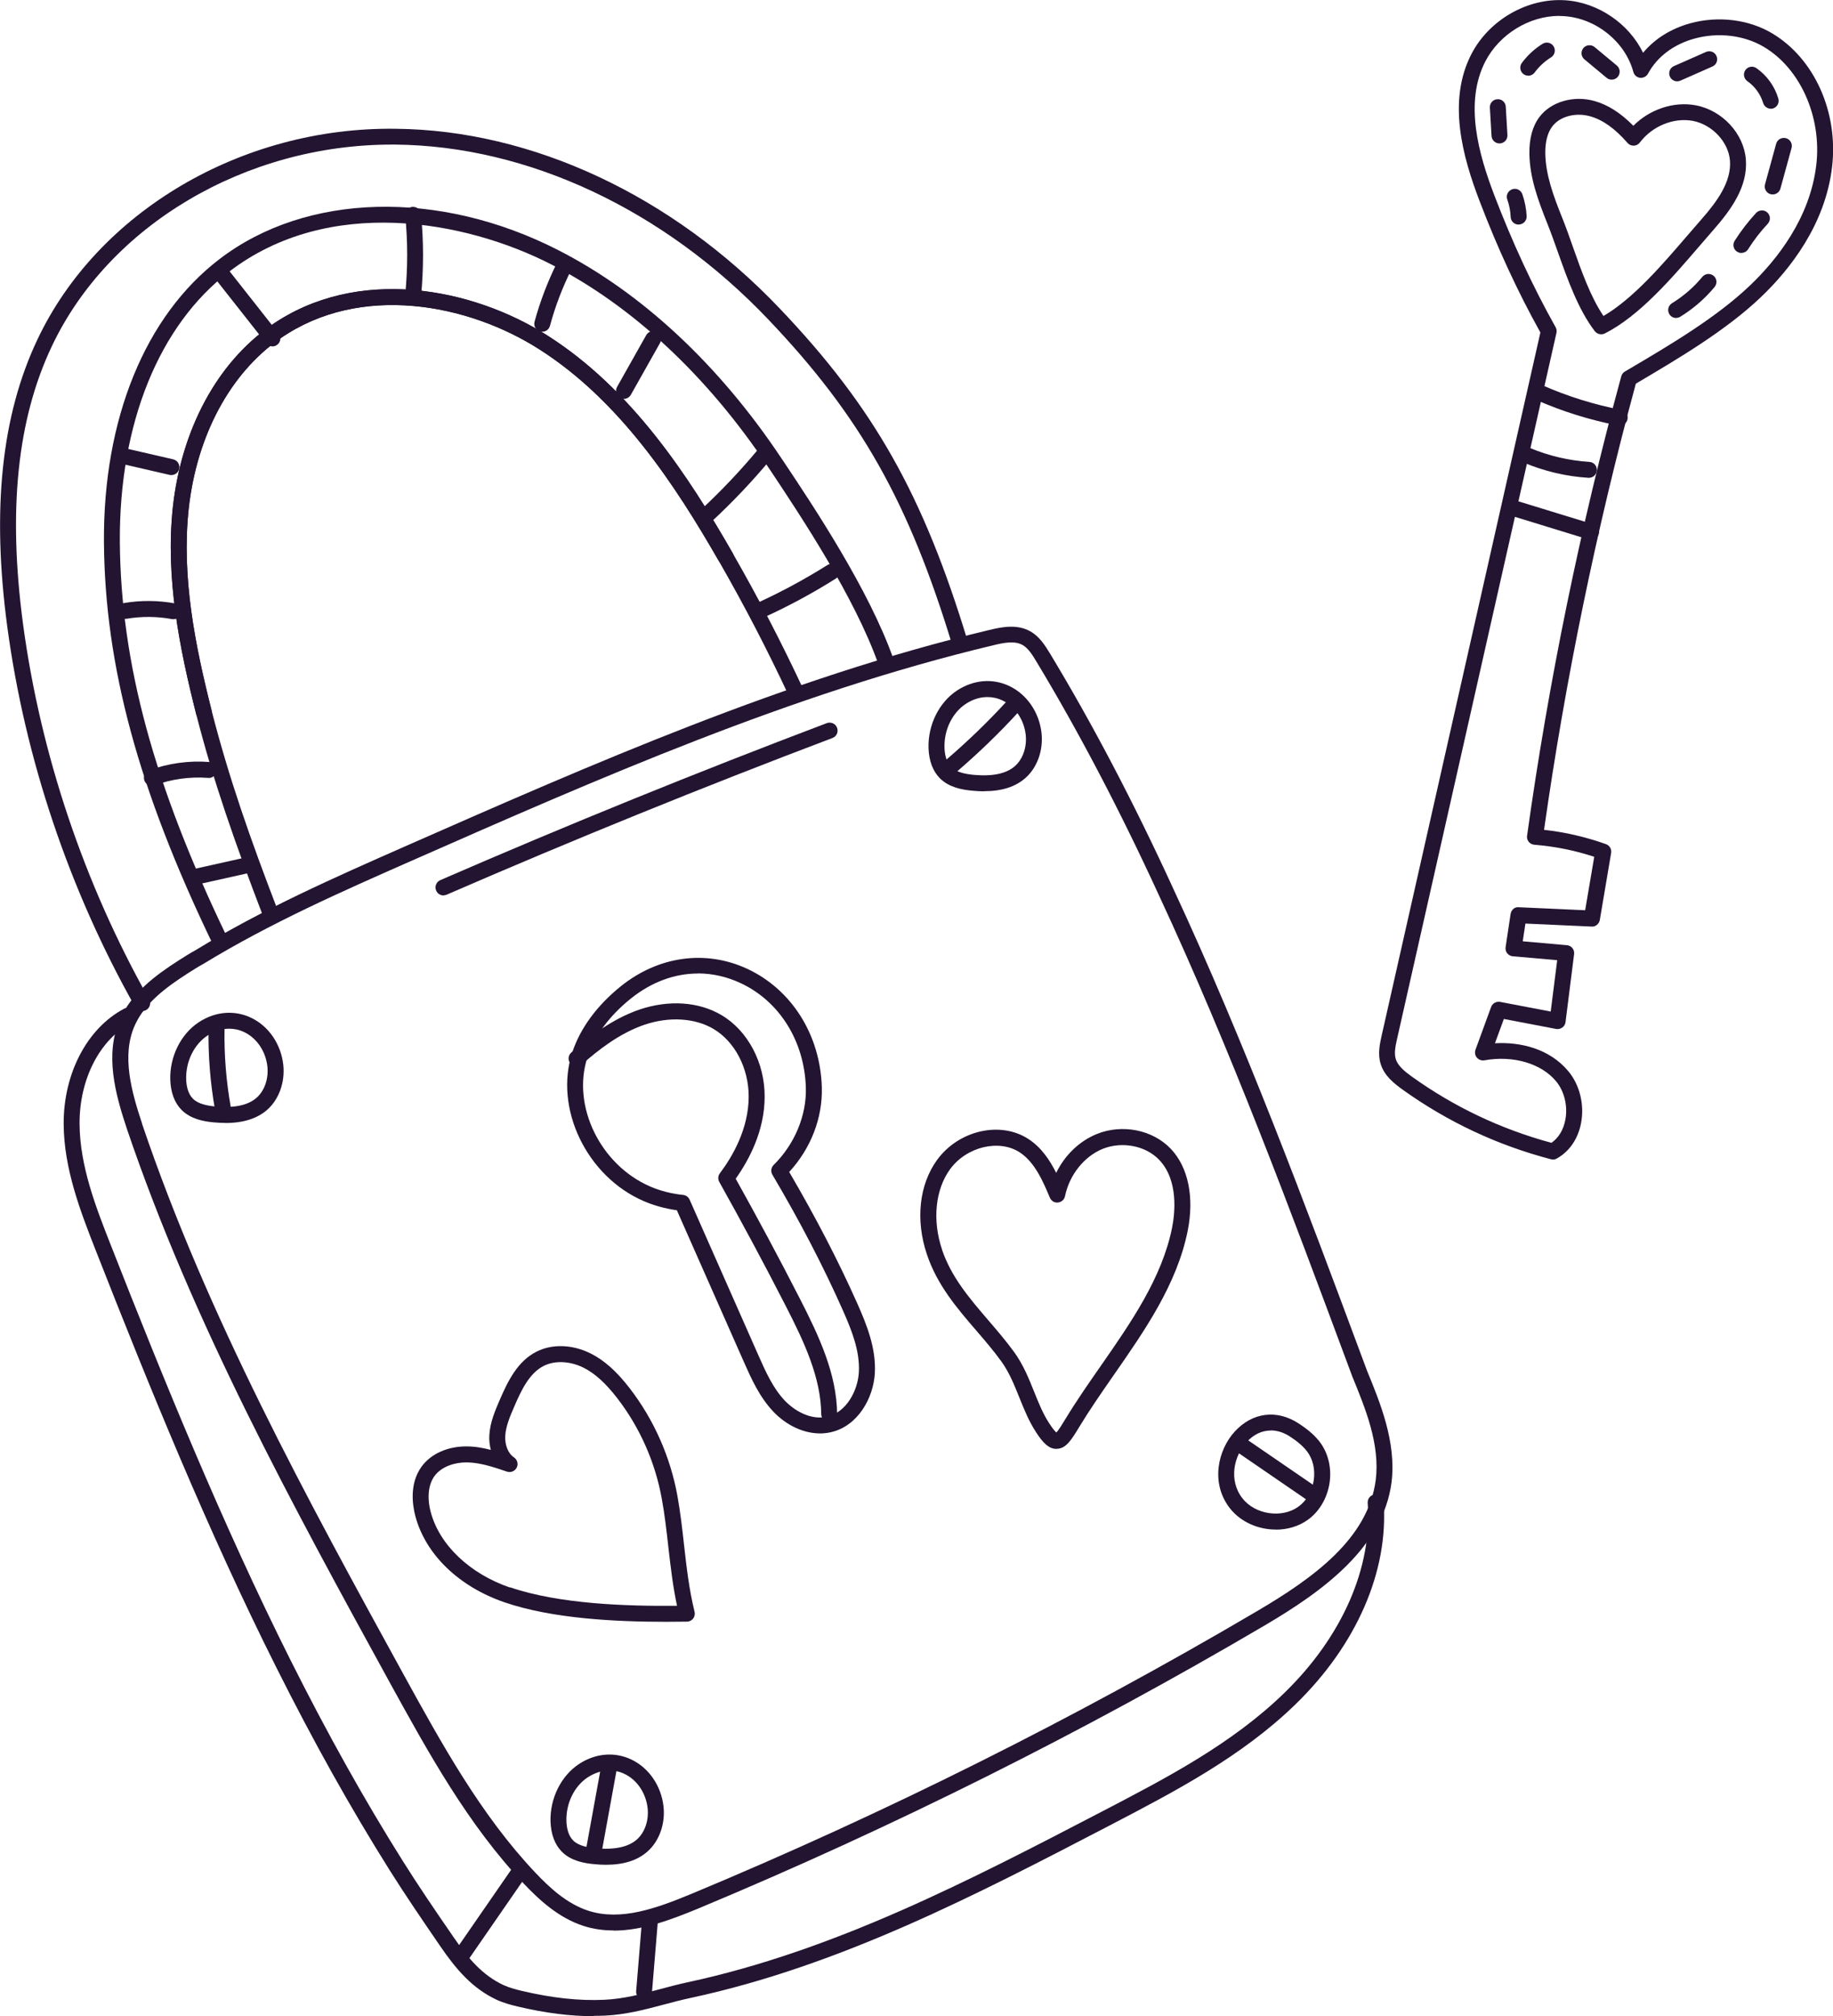 <svg xmlns="http://www.w3.org/2000/svg" id="Capa_2" data-name="Capa 2" viewBox="0 0 220.25 242.21"><defs><style>      .cls-1 {        fill: #231431;        stroke-width: 0px;      }    </style></defs><g id="Capa_1-2" data-name="Capa 1"><g><g><g><path class="cls-1" d="m73.71,231.91c-1.2,0-2.4-.16-3.58-.54-3-.96-5.33-3.12-7.22-5.11-6.7-7.08-11.47-15.76-16.08-24.14-11.66-21.26-23.67-43.16-31.59-66.53,0,0,0,0,0,0-1.38-4.15-2.7-8.93-.81-13.16,1.39-3.13,4.21-5.24,7.05-7.06.71-.45,1.35-.86,2.03-1.23,8.05-4.92,16.72-8.74,25.11-12.44,22.56-9.93,45.9-20.21,70.26-26.02,1.55-.38,3.34-.71,4.89.15,1.15.63,1.83,1.76,2.39,2.67,5.12,8.47,10.1,17.97,14.81,28.24,8.61,18.5,15.83,37.89,22.81,56.64l.5,1.34c1.56,3.79,3.51,8.54,2.93,13.32-1.01,7.88-8.29,13.14-15.27,17.24-21.81,12.83-44.71,24.27-68.05,34-3.31,1.37-6.76,2.65-10.15,2.65Zm-56.65-96.93c7.86,23.21,19.83,45.04,31.41,66.14,4.6,8.36,9.31,16.92,15.84,23.83,1.71,1.81,3.82,3.77,6.41,4.6,3.9,1.24,8.1-.27,12.42-2.06,23.26-9.69,46.08-21.1,67.82-33.89,6.92-4.06,13.44-8.79,14.35-15.83.52-4.28-1.25-8.58-2.81-12.38l-.51-1.37c-6.96-18.72-14.17-38.07-22.75-56.5-4.69-10.21-9.64-19.65-14.71-28.05-.48-.79-.97-1.6-1.67-1.99-.95-.53-2.26-.27-3.52.04-24.2,5.77-47.45,16.01-69.94,25.91-8.33,3.67-16.94,7.47-24.92,12.34-.68.37-1.29.76-1.9,1.15-2.64,1.69-5.2,3.6-6.39,6.27-1.61,3.61-.39,7.97.88,11.78Z"></path><path class="cls-1" d="m98.54,172.2c-1.96,0-4.02-.94-5.62-2.62-1.67-1.76-2.67-4.01-3.55-6l-8.04-18.19c-1.42-.2-2.75-.57-3.96-1.09-6.88-2.96-10.82-11.16-8.6-17.89.95-2.88,2.96-5.62,5.83-7.93,4.51-3.62,10.17-4.41,15.15-2.11,5.37,2.48,8.82,7.95,9,14.27.1,3.67-1.32,7.33-3.92,10.15,3.21,5.49,5.89,10.66,8.17,15.77h0c1.16,2.61,2.28,5.41,2.12,8.39-.16,2.98-2.03,6.38-5.3,7.11-.42.09-.84.14-1.27.14Zm-14.67-55.25c-2.81,0-5.59,1.02-8.07,3.01-2.58,2.07-4.38,4.51-5.21,7.04-1.92,5.84,1.54,12.95,7.54,15.54,1.2.52,2.53.86,3.96,1.01.34.04.63.25.77.56l8.26,18.69c.86,1.94,1.74,3.94,3.18,5.46,1.17,1.22,3.12,2.38,5.09,1.93,2.32-.52,3.69-3.14,3.81-5.35.14-2.56-.89-5.11-1.96-7.51-2.33-5.24-5.09-10.55-8.43-16.21-.22-.38-.16-.86.15-1.17,2.52-2.48,3.97-5.95,3.87-9.28-.16-5.59-3.18-10.42-7.89-12.59-1.65-.76-3.37-1.14-5.07-1.14Z"></path><path class="cls-1" d="m27.08,134.9c-.42,0-.87-.02-1.33-.06-1.25-.11-2.83-.39-3.94-1.51-.84-.85-1.3-2.1-1.35-3.62-.08-2.78,1.27-5.49,3.43-6.91,1.97-1.29,4.26-1.49,6.27-.54,2.13,1.01,3.61,3.18,3.88,5.67h0c.22,2.07-.51,4.12-1.91,5.37-1.2,1.07-2.9,1.61-5.05,1.61Zm.45-11.32c-.87,0-1.75.28-2.59.82-1.62,1.06-2.63,3.12-2.57,5.25.02.72.18,1.7.8,2.33.67.68,1.82.86,2.75.95,2.24.2,3.9-.15,4.93-1.07.94-.84,1.43-2.27,1.28-3.73-.2-1.83-1.27-3.42-2.79-4.14-.58-.28-1.19-.41-1.81-.41Z"></path><path class="cls-1" d="m118.23,95.06c-.44,0-.89-.02-1.37-.07-1.25-.11-2.83-.39-3.94-1.51-.84-.85-1.3-2.1-1.35-3.62-.08-2.78,1.27-5.49,3.43-6.91,1.97-1.29,4.26-1.49,6.27-.54,2.13,1.01,3.61,3.18,3.88,5.66h0c.22,2.07-.51,4.12-1.91,5.37-1.21,1.08-2.86,1.61-5,1.61Zm.41-11.32c-.87,0-1.76.27-2.59.82-1.62,1.06-2.63,3.13-2.56,5.25.02.72.17,1.7.8,2.33.67.68,1.82.86,2.75.95,2.25.2,3.9-.15,4.93-1.07.94-.84,1.43-2.27,1.28-3.73-.2-1.83-1.27-3.41-2.79-4.14-.59-.28-1.2-.41-1.81-.41Z"></path><path class="cls-1" d="m72.81,224.02c-.44,0-.89-.02-1.37-.07-1.25-.11-2.83-.39-3.94-1.51-.84-.85-1.3-2.1-1.35-3.62-.08-2.78,1.27-5.49,3.43-6.91,1.97-1.29,4.26-1.49,6.27-.54,2.13,1.01,3.61,3.18,3.88,5.67h0c.22,2.07-.51,4.12-1.91,5.37-1.21,1.08-2.86,1.61-5,1.61Zm.41-11.33c-.87,0-1.75.28-2.59.82-1.62,1.06-2.63,3.12-2.57,5.25.02.72.18,1.7.8,2.33.67.68,1.82.86,2.75.95,2.25.2,3.9-.15,4.93-1.07.94-.84,1.43-2.27,1.28-3.73-.2-1.83-1.27-3.42-2.79-4.14-.58-.28-1.19-.41-1.81-.41Z"></path><path class="cls-1" d="m24.5,86.49c-.43,0-.82-.29-.93-.72-1.99-7.87-3.71-16.33-2.8-24.85,1.04-9.39,5.34-17.35,11.81-21.84,10.35-7.19,24.15-4.55,33.24,1.25,10.05,6.4,16.87,16.78,22.21,26.1.26.46.1,1.04-.35,1.31-.46.26-1.04.11-1.31-.35-5.23-9.11-11.88-19.26-21.58-25.44-8.55-5.46-21.49-7.98-31.12-1.29-6.02,4.18-10.03,11.65-11,20.48-.88,8.22.8,16.48,2.75,24.18.13.51-.18,1.03-.69,1.16-.08.02-.16.03-.24.03Z"></path><path class="cls-1" d="m17.08,121.48c-.33,0-.66-.18-.83-.49-7.94-14.07-13.26-29.89-15.38-45.74-1.88-14.08-.69-25.36,3.63-34.47,7.24-15.31,24.5-25.55,43.02-25.31,16.42.15,33.25,8.02,46.18,21.6,11.32,11.89,17.23,22.36,22.59,40,.15.51-.13,1.04-.64,1.19-.51.16-1.04-.13-1.19-.64-5.26-17.32-11.05-27.59-22.14-39.24-12.57-13.21-28.9-20.86-44.81-21.01-.14,0-.29,0-.43,0-17.6,0-33.97,9.69-40.85,24.22-4.16,8.77-5.29,19.7-3.46,33.4,2.1,15.61,7.34,31.19,15.15,45.05.26.46.1,1.04-.36,1.3-.15.08-.31.12-.47.12Z"></path><path class="cls-1" d="m32.47,110.59c-.38,0-.75-.23-.89-.61-3.28-8.56-5.9-15.95-8.01-24.2-1.99-7.87-3.71-16.33-2.8-24.85,1.04-9.39,5.34-17.35,11.81-21.84,10.35-7.19,24.15-4.55,33.24,1.25,10.05,6.4,16.87,16.78,22.21,26.1,3.15,5.5,5.78,10.56,8.52,16.41.22.48.02,1.05-.46,1.27-.48.22-1.05.02-1.27-.46-2.72-5.8-5.33-10.82-8.45-16.27-5.23-9.11-11.88-19.26-21.58-25.43-8.55-5.46-21.49-7.98-31.12-1.29-6.02,4.18-10.03,11.65-11,20.48-.88,8.22.8,16.48,2.75,24.18,2.09,8.17,4.68,15.5,7.94,23.99.19.49-.06,1.05-.55,1.23-.11.04-.23.06-.34.06Z"></path><path class="cls-1" d="m26.42,113.95c-.36,0-.7-.2-.86-.54-8.93-18.53-12.96-33.42-13.07-48.29-.1-14.79,4.96-27.18,13.88-33.99,10.41-7.98,26.39-8.4,40.71-1.08,10.07,5.14,19.35,13.8,26.83,25.03l.25.37c3.6,5.39,10.29,15.44,13.21,23.76.17.5-.09,1.04-.59,1.22-.5.18-1.04-.09-1.22-.59-2.84-8.09-9.45-18.01-12.99-23.33l-.25-.37c-7.3-10.96-16.32-19.39-26.11-24.39-10.38-5.31-26.74-8.26-38.68.89-8.44,6.45-13.22,18.28-13.13,32.46.11,14.57,4.08,29.21,12.88,47.47.23.47.03,1.05-.45,1.28-.13.07-.28.1-.41.1Z"></path></g><path class="cls-1" d="m23.5,106.29c-.44,0-.83-.3-.93-.75-.12-.52.21-1.03.72-1.14l6.27-1.4c.51-.11,1.03.21,1.14.72.12.52-.21,1.03-.72,1.14l-6.27,1.4c-.07.01-.14.02-.21.02Z"></path><path class="cls-1" d="m18.25,94.4c-.39,0-.75-.24-.9-.63-.18-.49.07-1.04.57-1.23,2.28-.84,4.78-1.19,7.21-1,.53.04.92.5.88,1.03s-.48.96-1.03.88c-2.15-.16-4.37.14-6.4.89-.11.04-.22.06-.33.06Z"></path><path class="cls-1" d="m20.86,74.39c-.06,0-.12,0-.17-.01-1.81-.34-3.65-.35-5.46-.05-.52.09-1.01-.27-1.1-.79-.09-.52.27-1.01.79-1.1,2.03-.34,4.09-.32,6.12.05.52.1.86.6.77,1.11-.08.46-.49.78-.94.78Z"></path><path class="cls-1" d="m20.6,57.07c-.07,0-.14,0-.22-.02l-5.51-1.27c-.51-.12-.84-.63-.72-1.15.12-.51.64-.83,1.15-.72l5.51,1.27c.51.12.84.63.72,1.15-.1.44-.5.74-.93.74Z"></path><path class="cls-1" d="m32.73,41.61c-.28,0-.56-.13-.75-.36l-6.13-7.78c-.33-.41-.26-1.02.16-1.34.42-.33,1.02-.25,1.34.16l6.13,7.78c.33.41.26,1.02-.16,1.34-.18.14-.38.21-.59.21Z"></path><path class="cls-1" d="m49.65,36.44s-.06,0-.1,0c-.53-.05-.91-.52-.86-1.05.31-3.15.32-6.35,0-9.5-.05-.52.33-.99.86-1.04.54-.03.99.33,1.04.86.32,3.28.32,6.6,0,9.88-.05.49-.47.86-.95.86Z"></path><path class="cls-1" d="m65.15,39.85c-.08,0-.17-.01-.25-.03-.51-.14-.81-.66-.67-1.17.68-2.49,1.61-4.91,2.76-7.21.24-.47.81-.66,1.28-.43.47.24.66.81.43,1.28-1.1,2.19-1.98,4.49-2.62,6.86-.12.43-.5.7-.92.7Z"></path><path class="cls-1" d="m74.98,47.91c-.16,0-.32-.04-.47-.12-.46-.26-.62-.84-.37-1.3l3.51-6.23c.26-.46.84-.63,1.3-.36.46.26.62.84.36,1.3l-3.51,6.23c-.18.31-.5.49-.83.49Z"></path><path class="cls-1" d="m84.95,62.82c-.26,0-.51-.1-.7-.3-.36-.39-.34-.99.05-1.35,2.37-2.21,4.62-4.58,6.69-7.06.34-.41.94-.46,1.35-.12.41.34.46.94.12,1.35-2.12,2.54-4.43,4.97-6.86,7.23-.18.17-.42.26-.65.26Z"></path><path class="cls-1" d="m91.59,74.17c-.36,0-.71-.21-.87-.56-.22-.48,0-1.05.47-1.27,2.82-1.3,5.59-2.8,8.23-4.46.45-.28,1.04-.15,1.32.3.28.45.15,1.04-.3,1.32-2.71,1.71-5.56,3.25-8.45,4.58-.13.06-.26.09-.4.09Z"></path><path class="cls-1" d="m153.29,183.75c-2.09,0-4.2-.89-5.51-2.56h0c-2.35-3.01-1.45-7,.59-9.22,2.11-2.3,5.05-2.68,7.67-.97.81.53,1.83,1.26,2.6,2.3.98,1.34,1.39,3.12,1.11,4.9-.29,1.81-1.24,3.41-2.62,4.39-1.11.79-2.46,1.17-3.82,1.17Zm-.59-11.9c-1.06,0-2.07.47-2.92,1.4-1.51,1.65-2.19,4.57-.49,6.75h0c1.52,1.95,4.72,2.43,6.71,1.01.97-.69,1.64-1.83,1.85-3.14.2-1.27-.07-2.53-.76-3.46-.58-.79-1.43-1.4-2.1-1.84-.75-.49-1.53-.73-2.29-.73Z"></path><path class="cls-1" d="m99.64,170.86c-.52,0-.95-.42-.96-.95-.04-4.42-2.04-8.68-4.26-13.01-2.57-5.02-5.26-10.03-7.99-14.91-.19-.33-.16-.74.07-1.04,1.57-2.09,3.45-5.38,3.46-9.2.01-3.42-1.66-6.63-4.24-8.15-2.22-1.31-5.31-1.5-8.27-.5-3.04,1.03-5.63,3.1-7.54,4.78-.39.35-1,.31-1.35-.09-.35-.4-.31-1,.09-1.35,2.05-1.8,4.83-4.01,8.19-5.16,3.53-1.19,7.12-.95,9.86.67,3.16,1.87,5.2,5.72,5.18,9.81-.01,4.04-1.82,7.51-3.48,9.84,2.64,4.73,5.24,9.58,7.72,14.43,2.33,4.55,4.42,9.03,4.47,13.87,0,.53-.42.96-.95.97h0Z"></path><path class="cls-1" d="m80.01,194.83c-5.98,0-13.58-.36-19.36-2.33h0c-5.5-1.88-9.51-5.75-10.74-10.36-.35-1.33-.73-3.86.71-5.9,1.1-1.56,3.12-2.48,5.4-2.48h.06c.99,0,1.97.18,2.9.42-.15-.56-.22-1.17-.18-1.8.09-1.49.67-2.86,1.19-4.07,1.06-2.47,2.2-4.77,4.47-5.93,1.89-.96,4.33-.88,6.52.22,1.63.82,3.11,2.14,4.67,4.16,2.92,3.78,4.9,8.26,5.75,12.95.35,1.96.58,3.94.79,5.86.3,2.66.61,5.41,1.27,8.06.07.28,0,.58-.17.81-.18.23-.45.37-.74.37-.8.01-1.66.02-2.55.02Zm-18.74-4.15c5.96,2.04,14.07,2.28,20.08,2.23-.51-2.39-.78-4.79-1.05-7.13-.21-1.88-.43-3.83-.78-5.73-.79-4.4-2.65-8.59-5.38-12.12-1.38-1.78-2.65-2.93-4.01-3.62-1.62-.81-3.46-.9-4.8-.22-1.71.87-2.67,2.85-3.58,4.98-.48,1.11-.97,2.27-1.04,3.42-.06,1.11.35,2.13,1.05,2.59.4.27.54.79.33,1.22-.21.43-.71.64-1.17.49-1.59-.54-3.23-1.1-4.86-1.11h-.04c-1.29,0-2.96.44-3.84,1.68-.72,1.02-.88,2.59-.42,4.3,1.05,3.94,4.69,7.4,9.51,9.05h0Z"></path><path class="cls-1" d="m126.94,174.06c-.96,0-1.68-.81-2.46-2.02-.86-1.32-1.44-2.76-2-4.16-.63-1.56-1.22-3.03-2.16-4.33-.94-1.3-2-2.53-3.03-3.73-2.3-2.67-4.67-5.43-5.91-9.11h0c-1.4-4.15-.94-8.4,1.23-11.38,2.6-3.56,7.63-4.7,10.99-2.48,1.54,1.01,2.54,2.52,3.31,4.05,1.03-2.11,2.76-3.8,4.86-4.66,3.07-1.25,6.73-.52,8.91,1.77,2.1,2.21,2.84,5.81,2.03,9.86-1.29,6.4-5.14,11.94-8.87,17.3-1.48,2.13-2.87,4.13-4.12,6.19-.98,1.62-1.62,2.67-2.74,2.69h-.03Zm-13.76-23.96c1.13,3.33,3.28,5.83,5.55,8.48,1.05,1.22,2.14,2.49,3.13,3.85,1.08,1.49,1.75,3.14,2.39,4.74.55,1.37,1.07,2.67,1.83,3.83.45.69.71.97.85,1.09.27-.27.72-1.01,1.12-1.67,1.3-2.14,2.78-4.27,4.21-6.32,3.62-5.2,7.36-10.58,8.57-16.59.33-1.63.83-5.68-1.54-8.17-1.62-1.71-4.48-2.26-6.8-1.32-2.23.91-4,3.14-4.52,5.68-.08.41-.43.72-.84.76-.42.06-.81-.19-.98-.58-.79-1.88-1.78-4.23-3.6-5.43-2.49-1.64-6.41-.7-8.39,2.01-1.78,2.44-2.15,6.13-.97,9.64h0Z"></path><path class="cls-1" d="m71.26,223.81c-.06,0-.11,0-.17-.01-.52-.1-.86-.59-.77-1.11l1.96-10.77c.09-.52.59-.85,1.11-.77.52.1.86.59.77,1.11l-1.96,10.77c-.08.46-.49.78-.94.78Z"></path><path class="cls-1" d="m157.4,180.24c-.19,0-.37-.05-.54-.17l-8.21-5.63c-.44-.3-.55-.89-.25-1.33.3-.43.9-.55,1.33-.25l8.21,5.63c.44.3.55.89.25,1.33-.18.27-.48.41-.79.41Z"></path><path class="cls-1" d="m114.32,92.96c-.27,0-.54-.11-.73-.33-.34-.4-.3-1,.1-1.35,2.54-2.18,4.98-4.53,7.24-6.99.36-.39.96-.41,1.35-.06.39.36.42.96.06,1.35-2.31,2.52-4.8,4.92-7.4,7.15-.18.16-.4.23-.62.23Z"></path><path class="cls-1" d="m26.79,134.19c-.45,0-.86-.32-.94-.79-.58-3.25-.85-6.58-.79-9.89,0-.52.44-.94.96-.94h.02c.53,0,.95.44.94.97-.06,3.19.2,6.39.76,9.52.09.52-.25,1.02-.77,1.11-.06,0-.11.01-.17.01Z"></path><path class="cls-1" d="m71.34,242.21c-2.83,0-5.82-.38-9.09-1.15-.8-.19-1.73-.43-2.61-.84-2.88-1.37-4.79-3.57-6.76-6.45-2.2-3.21-4.18-6.11-6.08-9.13-4.69-7.47-9.15-15.44-13.62-24.37-8.24-16.43-15.28-33.76-21.67-50.04-1.79-4.57-3.83-9.76-3.86-15.19-.03-6.08,2.82-11.51,7.26-13.86.47-.25,1.05-.07,1.29.4.25.47.07,1.05-.4,1.29-3.82,2.01-6.27,6.78-6.24,12.15.03,5.08,1.99,10.08,3.73,14.5,6.37,16.23,13.4,33.51,21.6,49.88,4.45,8.87,8.87,16.79,13.53,24.2,1.88,2.99,3.84,5.87,6.04,9.06,1.8,2.63,3.51,4.62,6.01,5.8.71.33,1.52.54,2.23.71,3.61.85,6.85,1.21,9.89,1.07,2.31-.1,4.43-.66,6.69-1.27,1.08-.29,2.17-.58,3.28-.82,17.7-3.79,34.04-12.3,49.84-20.52,7.69-4,15.65-8.14,21.94-14.27,6.93-6.74,10.58-15.05,10-22.8-.04-.53.35-.98.88-1.03.53-.04.99.36,1.03.88.62,8.32-3.23,17.18-10.57,24.32-6.5,6.32-14.58,10.52-22.39,14.59-15.92,8.28-32.37,16.85-50.32,20.7-1.08.23-2.14.51-3.19.79-2.25.6-4.58,1.22-7.1,1.33-.44.02-.88.03-1.32.03Z"></path><path class="cls-1" d="m55.28,236.13c-.19,0-.38-.05-.54-.17-.43-.3-.54-.9-.24-1.33l6.87-9.94c.3-.44.89-.55,1.33-.24.43.3.54.9.24,1.33l-6.87,9.94c-.18.27-.48.41-.79.41Z"></path><path class="cls-1" d="m77.39,240.21s-.05,0-.08,0c-.53-.04-.92-.5-.87-1.03l.71-8.58c.04-.52.49-.91,1.03-.87.53.04.92.5.87,1.03l-.71,8.58c-.04.5-.46.88-.95.88Z"></path><path class="cls-1" d="m53.29,107.57c-.37,0-.72-.21-.88-.58-.21-.48.01-1.05.5-1.26,15.28-6.64,30.9-12.98,46.44-18.86.49-.18,1.05.06,1.23.56.19.49-.06,1.05-.56,1.23-15.51,5.87-31.1,12.2-46.35,18.82-.12.05-.25.08-.38.08Z"></path></g><g><path class="cls-1" d="m186.58,139.29c-.08,0-.16-.01-.24-.03-6.42-1.68-12.4-4.49-17.79-8.35-1.06-.76-2.23-1.69-2.66-3.12-.36-1.2-.09-2.42.13-3.4l19.07-84.45c-2.71-4.86-5.16-10.16-7.3-15.77-2.01-5.25-3.93-12.01-.98-17.69,2.12-4.09,6.73-6.74,11.25-6.45,3.98.26,7.66,2.81,9.37,6.31,1.39-1.67,3.34-2.9,5.66-3.54,3.34-.92,7.02-.48,9.84,1.2,5.08,3.02,7.98,9.47,7.21,16.05-.82,6.96-5.09,12.34-8.54,15.63-4.21,4.02-9.96,7.41-15.04,10.41-4.76,17.56-8.47,35.58-11.03,53.6,2.54.28,5.03.86,7.44,1.72.44.16.7.6.62,1.06l-1.36,8.05c-.08.48-.55.85-.99.79l-7.95-.36-.32,2.13,5.31.47c.26.02.5.15.66.35.16.2.24.46.2.72l-1.03,8.17c-.03.26-.17.5-.39.65-.21.15-.48.22-.74.17l-6.28-1.2-1.07,2.92c3.02-.18,6.55.63,8.82,3.36,1.36,1.63,1.95,4.01,1.53,6.21-.36,1.91-1.4,3.43-2.93,4.28-.14.08-.3.12-.46.12Zm.78-137.38c-3.59,0-7.17,2.18-8.87,5.44-2.6,5.01-.79,11.25,1.07,16.12,2.16,5.65,4.63,10.98,7.36,15.84.12.21.15.45.1.68l-19.15,84.81c-.18.8-.38,1.7-.16,2.42.26.86,1.14,1.54,1.94,2.12,5.09,3.65,10.73,6.32,16.77,7.95.86-.6,1.44-1.56,1.67-2.77.31-1.65-.12-3.43-1.12-4.63-1.78-2.14-5.16-3.13-8.61-2.51-.33.06-.68-.07-.9-.32-.22-.26-.28-.62-.17-.95l1.88-5.14c.16-.44.62-.69,1.08-.61l6.08,1.16.78-6.17-5.34-.47c-.26-.02-.5-.15-.67-.36-.16-.21-.23-.47-.19-.73l.6-3.99c.07-.48.5-.88.99-.81l7.97.36,1.09-6.42c-2.33-.77-4.75-1.25-7.2-1.45-.26-.02-.51-.15-.67-.35-.17-.21-.24-.47-.2-.73,2.59-18.56,6.4-37.13,11.32-55.2.07-.24.22-.45.44-.57l.29-.17c5.01-2.95,10.68-6.29,14.74-10.17,3.22-3.07,7.21-8.08,7.96-14.47.68-5.75-1.91-11.59-6.29-14.18-2.38-1.42-5.51-1.79-8.36-1-2.5.69-4.48,2.19-5.57,4.21-.19.34-.56.53-.95.5-.39-.05-.71-.33-.81-.7-.98-3.64-4.48-6.46-8.33-6.71-.19-.01-.37-.02-.56-.02Z"></path><path class="cls-1" d="m192.39,40.16c-.29,0-.57-.13-.76-.37-1.99-2.59-3.29-6.27-4.44-9.51-.42-1.17-.82-2.32-1.24-3.36h0c-1.16-2.91-2.13-5.55-2.18-8.43-.03-1.83.37-3.33,1.21-4.44,1.37-1.82,4.08-2.62,6.59-1.92,1.62.45,3.16,1.43,4.69,2.98,1.97-1.98,4.85-2.95,7.49-2.46,3.2.6,5.79,3.4,6.03,6.51.25,3.26-1.76,6.03-3.96,8.53-.53.61-1.09,1.26-1.67,1.93-3.19,3.71-7.15,8.34-11.32,10.44-.14.07-.28.1-.43.1Zm-4.66-13.95c.43,1.07.84,2.23,1.26,3.43,1.05,2.97,2.13,6.03,3.68,8.32,3.59-2.09,7.13-6.23,10.02-9.59.59-.68,1.15-1.34,1.69-1.95,1.93-2.19,3.68-4.57,3.49-7.12-.17-2.24-2.14-4.34-4.47-4.78-2.29-.42-4.85.61-6.36,2.6-.17.23-.44.37-.73.38-.31,0-.56-.11-.75-.33-1.51-1.73-2.98-2.78-4.5-3.2-1.77-.49-3.64.02-4.55,1.23-.57.76-.85,1.86-.83,3.25.05,2.56.95,5.03,2.05,7.76h0Z"></path><path class="cls-1" d="m194.61,51.14c-.06,0-.12,0-.18-.02-3.38-.66-6.7-1.69-9.85-3.08-.48-.21-.7-.78-.49-1.26.21-.48.77-.7,1.26-.49,3.02,1.33,6.2,2.32,9.45,2.95.52.1.86.6.76,1.12-.09.46-.49.77-.94.77Z"></path><path class="cls-1" d="m190.91,57.4s-.04,0-.06,0c-2.68-.17-5.29-.79-7.77-1.83-.49-.2-.72-.76-.51-1.25.2-.49.76-.72,1.25-.51,2.29.96,4.7,1.52,7.16,1.68.53.03.93.49.89,1.02-.03.51-.45.89-.95.89Z"></path><path class="cls-1" d="m191.17,64.85c-.09,0-.19-.01-.28-.04l-8.96-2.75c-.51-.16-.79-.69-.63-1.19.15-.51.68-.79,1.2-.63l8.96,2.75c.51.16.79.69.63,1.2-.13.41-.51.67-.91.67Z"></path><path class="cls-1" d="m180.17,17.23c-.5,0-.92-.39-.95-.9l-.2-3.4c-.03-.53.37-.98.9-1.01.54-.04.98.37,1.01.9l.2,3.4c.03.53-.37.98-.9,1.01-.02,0-.04,0-.06,0Z"></path><path class="cls-1" d="m183.63,9.09c-.2,0-.4-.06-.57-.19-.42-.31-.51-.91-.2-1.34.68-.91,1.54-1.71,2.5-2.3.45-.28,1.04-.14,1.32.31.28.45.14,1.04-.31,1.32-.76.47-1.44,1.1-1.97,1.82-.19.25-.48.39-.77.39Z"></path><path class="cls-1" d="m193.66,9.57c-.21,0-.43-.07-.61-.22l-2.67-2.22c-.41-.34-.46-.94-.13-1.35.34-.41.94-.46,1.35-.13l2.67,2.22c.41.34.46.94.13,1.35-.19.23-.46.35-.74.35Z"></path><path class="cls-1" d="m201.53,9.77c-.37,0-.72-.21-.88-.57-.21-.48,0-1.05.49-1.26l3.85-1.7c.49-.21,1.05,0,1.26.49.21.48,0,1.05-.49,1.26l-3.85,1.7c-.13.06-.26.08-.39.08Z"></path><path class="cls-1" d="m212.78,13.06c-.41,0-.79-.27-.92-.68-.32-1.06-.99-1.99-1.9-2.63-.43-.3-.54-.9-.24-1.33.3-.43.9-.54,1.33-.23,1.26.88,2.2,2.18,2.63,3.65.15.51-.14,1.04-.64,1.19-.09.03-.18.04-.27.04Z"></path><path class="cls-1" d="m213,23.36c-.08,0-.17-.01-.25-.03-.51-.14-.81-.67-.67-1.18l1.34-4.88c.14-.51.66-.8,1.18-.67.51.14.81.67.67,1.18l-1.34,4.88c-.12.42-.5.7-.92.7Z"></path><path class="cls-1" d="m209.24,30.39c-.18,0-.35-.05-.51-.15-.45-.28-.58-.87-.29-1.32.75-1.18,1.62-2.31,2.57-3.34.36-.38.97-.41,1.35-.05.39.36.41.96.05,1.35-.88.94-1.67,1.97-2.36,3.06-.18.29-.49.44-.81.44Z"></path><path class="cls-1" d="m201.4,38.2c-.32,0-.63-.16-.81-.45-.28-.45-.14-1.04.31-1.32,1.39-.86,2.62-1.92,3.65-3.17.34-.41.94-.46,1.35-.13.41.34.46.94.12,1.35-1.17,1.41-2.56,2.61-4.12,3.57-.16.1-.33.14-.5.14Z"></path><path class="cls-1" d="m182.47,26.98c-.51,0-.93-.4-.95-.91-.03-.72-.17-1.43-.41-2.11-.18-.5.09-1.04.59-1.22.5-.18,1.04.09,1.22.58.3.86.47,1.75.52,2.65.02.53-.38.97-.91,1-.01,0-.03,0-.04,0Z"></path></g></g></g></svg>